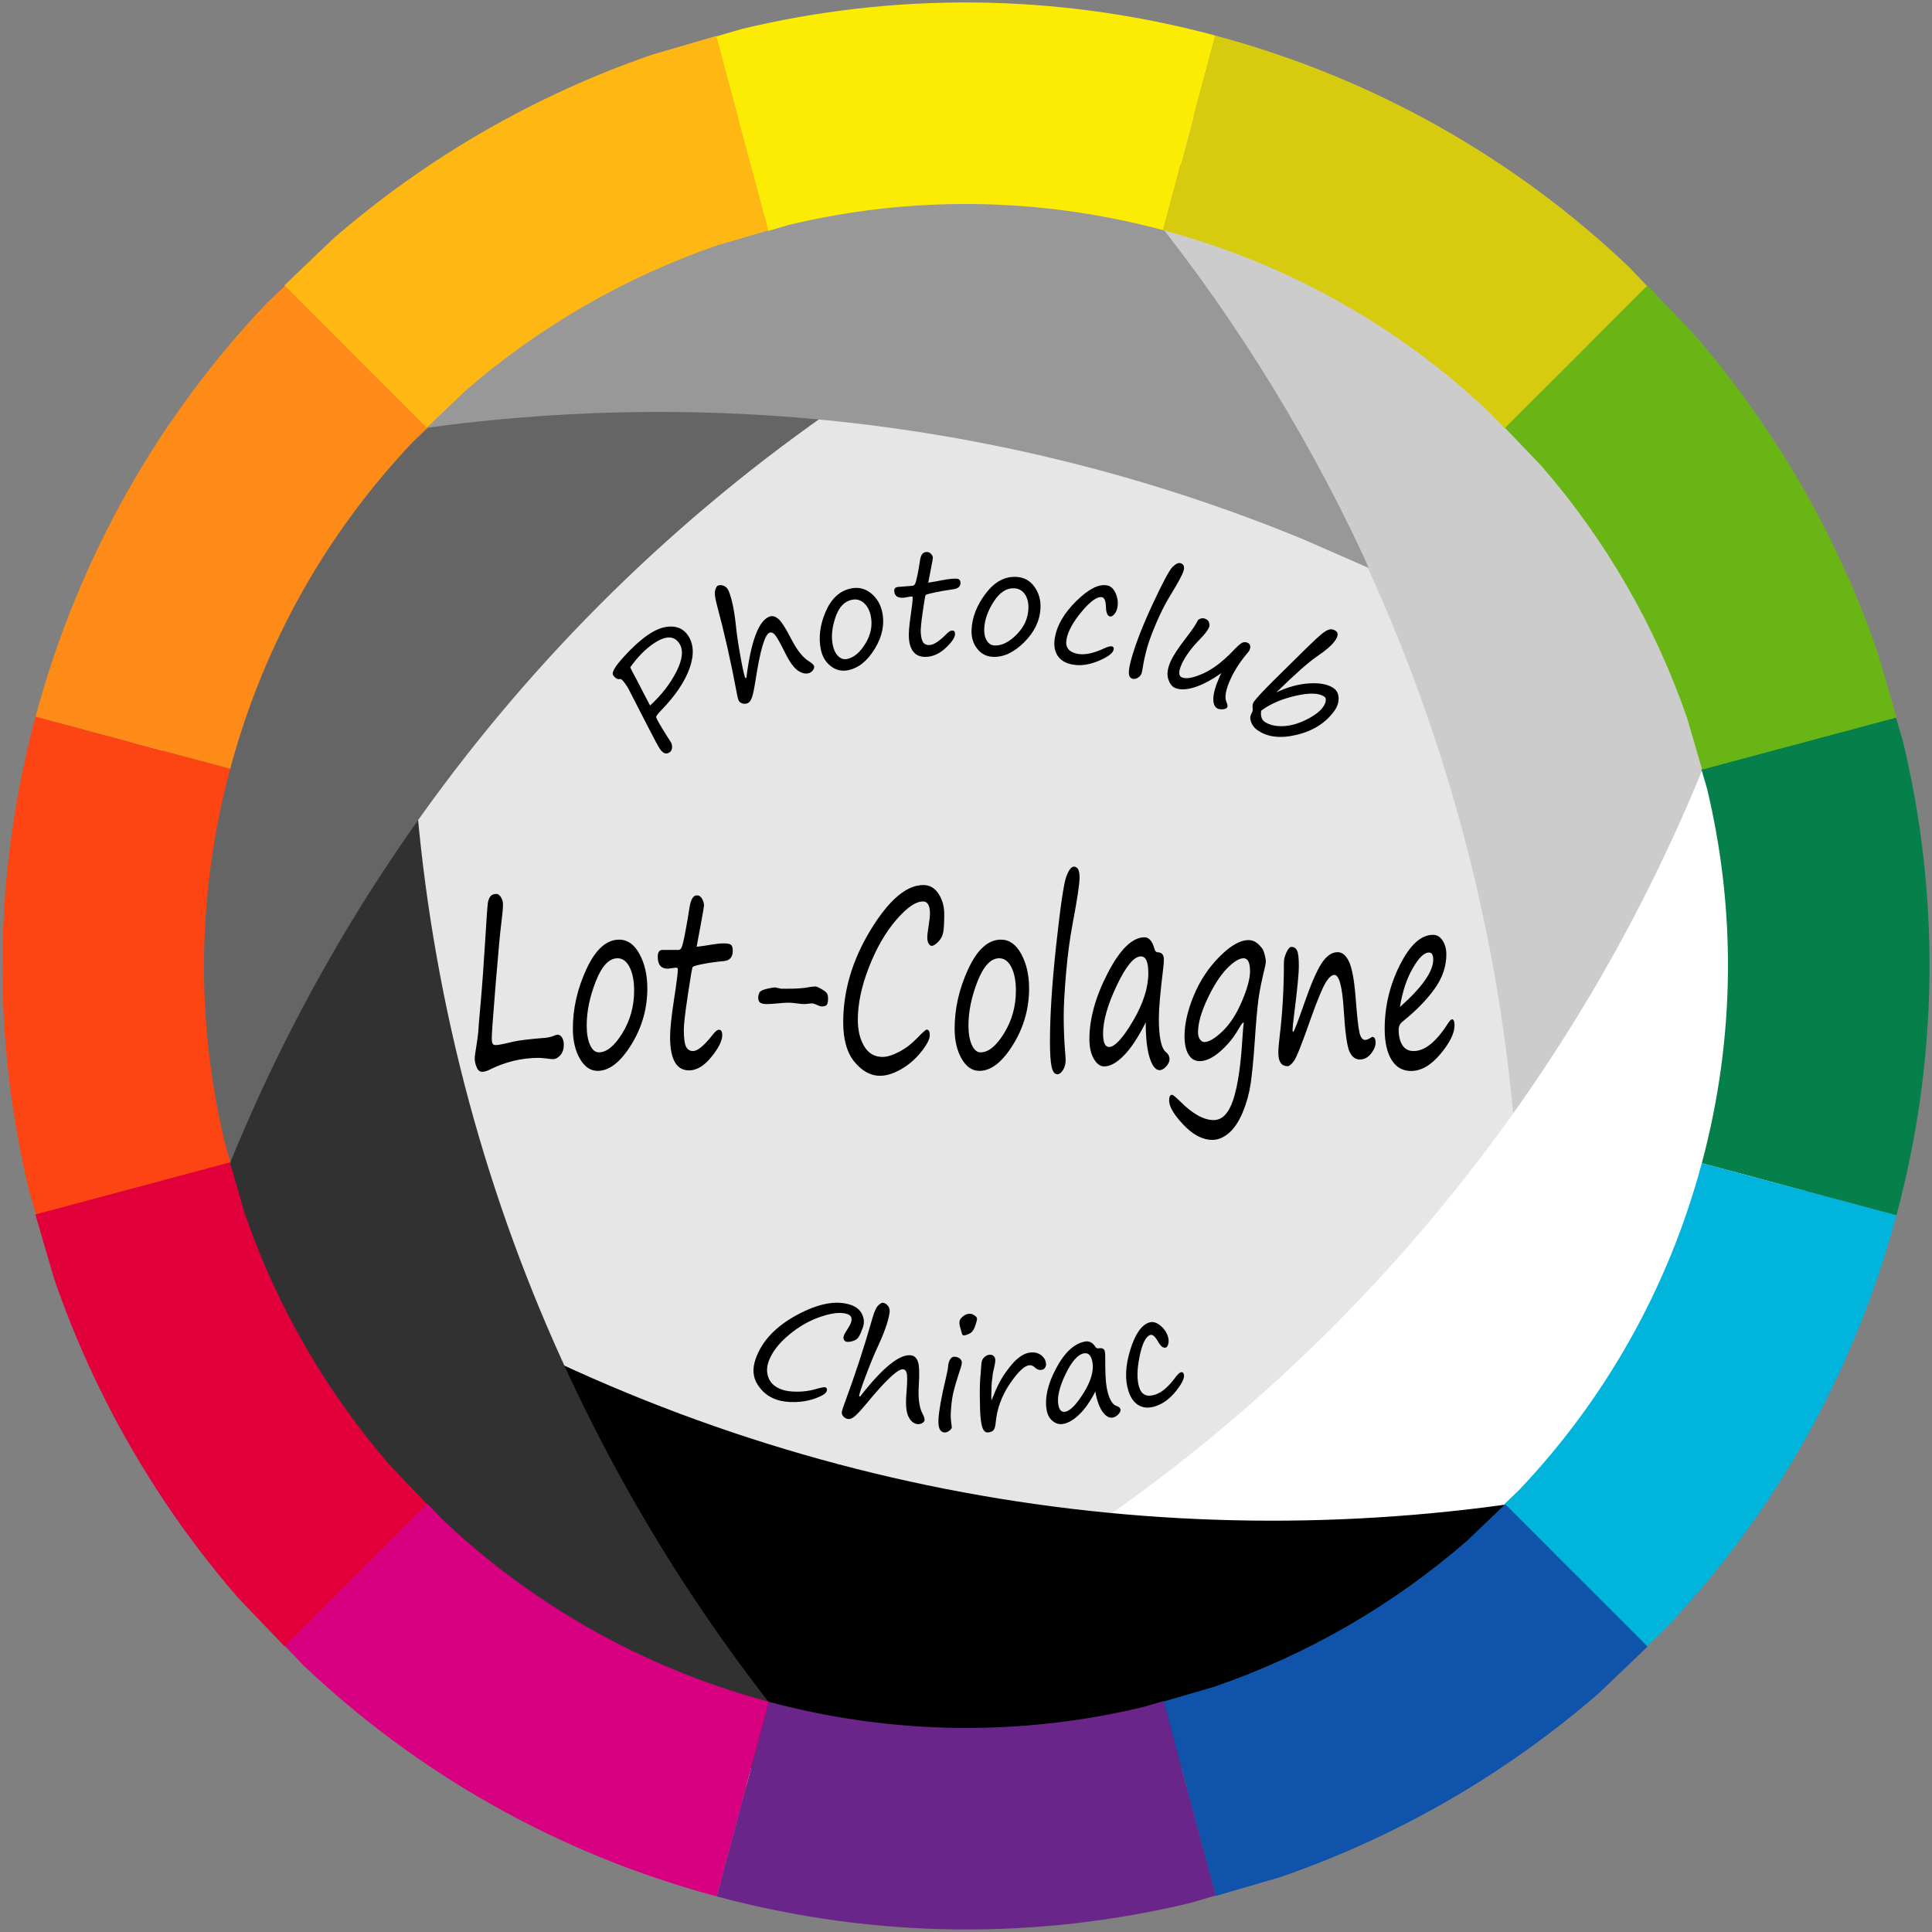 <svg width="700" height="700" xmlns="http://www.w3.org/2000/svg" xmlns:xlink="http://www.w3.org/1999/xlink" overflow="hidden"><rect width="100%" height="100%" fill="#808080" stroke="none"/><defs><clipPath id="clip0"><path d="M290 10 990 10 990 710 290 710Z" fill-rule="evenodd" clip-rule="evenodd"/></clipPath></defs><g clip-path="url(#clip0)" transform="translate(-290 -10)"><path d="M329 355C329 182.135 469.359 42 642.5 42 815.641 42 956 182.135 956 355 956 527.865 815.641 668 642.5 668 469.359 668 329 527.865 329 355Z" fill="#E7E6E6" fill-rule="evenodd"/><path d="M686 63 700.261 65.172C837.651 93.222 941 214.507 941 359.877 941 453.329 898.289 536.827 831.281 592.002L828.603 594 833.802 564.954C838.49 534.342 840.921 502.989 840.921 471.069 840.921 322.109 787.97 185.489 699.824 78.922Z" fill="#CCCCCC" fill-rule="evenodd"/><path d="M920.575 251.353 925.81 264.764C970.064 397.524 916.576 547.493 790.66 620.19 709.715 666.924 616.08 671.77 534.856 641.453L531.788 640.137 559.541 630.105C588.396 618.848 616.766 605.27 644.414 589.307 773.44 514.814 865.357 400.732 913.681 271.262Z" fill="#FFFFFF" fill-rule="evenodd"/><path d="M873.944 548.448 864.947 559.687C772.101 664.392 615.48 693.054 489.565 620.357 408.619 573.623 357.605 494.955 343.248 409.455L342.853 406.141 365.418 425.159C389.595 444.519 415.539 462.3 443.187 478.263 572.212 552.755 716.969 575.317 853.255 552.432Z" fill-rule="evenodd"/><path d="M593 656 578.795 653.828C441.944 625.778 339 504.493 339 359.123 339 265.671 381.543 182.173 448.288 126.998L450.956 125 445.778 154.046C441.108 184.658 438.686 216.011 438.686 247.931 438.686 396.891 491.43 533.511 579.231 640.078Z" fill="#313131" fill-rule="evenodd"/><path d="M359.831 468.276 354.596 454.866C310.342 322.106 363.83 172.137 489.746 99.44 570.691 52.706 664.326 47.86 745.55 78.177L748.618 79.492 720.865 89.525C692.01 100.782 663.64 114.36 635.992 130.323 506.966 204.816 415.049 318.898 366.725 448.367Z" fill="#656565" fill-rule="evenodd"/><path d="M741.246 77.187 741.649 77.313 741.844 77.394ZM712.87 68.669 716.679 69.504 718.586 70.101ZM640.496 59.515C657.453 59.544 674.484 61.01 691.405 63.959L695.552 64.87 686.83 63.538 700.624 79.463C733.61 119.432 761.656 163.629 783.83 211.118L785.886 215.78 762.423 205.5C653.488 160.612 537.164 149.204 426.432 167.798L405.743 171.782 414.739 160.543C472.769 95.102 555.709 59.366 640.496 59.515Z" fill="#989898" fill-rule="evenodd"/><path d="M63.171 174.26 67.974 166.354C94.837 116.903 110.096 60.234 110.096 0L110.096 0 37.096 0 37.096 0C37.096 47.635 25.029 92.451 3.785 131.558L0 137.788Z" fill="#06804A" fill-rule="evenodd" transform="matrix(0.966 0.259 0.259 -0.966 870.761 421.832)"/><path d="M0 110.321C60.234 110.321 116.903 95.062 166.354 68.199L174.63 63.171 138.158 0 131.558 4.009C92.451 25.254 47.635 37.321 0 37.321Z" fill="#D7CB10" fill-rule="evenodd" transform="matrix(0.966 0.259 0.259 -0.966 701.772 129.453)"/><path d="M36.472 164.234 57.253 151.609C94.387 126.522 126.433 94.476 151.52 57.342L164.199 36.472 101.028 0 90.987 16.527C71.148 45.893 45.805 71.236 16.438 91.076L0 101.062Z" fill="#68B515" fill-rule="evenodd" transform="matrix(0.966 0.259 0.259 -0.966 809.124 262.66)"/><path d="M886.678 606.504 893.363 600.111C932.109 559.298 961.516 508.509 977.105 450.327L977.105 450.327 906.593 431.434 906.593 431.434C894.264 477.445 871.009 517.611 840.366 549.887L835.098 554.925Z" fill="#00B4DB" fill-rule="evenodd"/><path d="M549.669 697.108C607.85 712.697 666.538 712.625 721.257 699.476L730.552 696.762 711.672 626.304 704.26 628.468C660.987 638.867 614.574 638.924 568.563 626.595Z" fill="#6A258B" fill-rule="evenodd"/><path d="M730.518 696.938 753.858 690.122C796.22 675.501 835.468 652.841 869.311 623.466L886.959 606.588 835.38 555.009 821.405 568.374C794.641 591.605 763.602 609.526 730.101 621.089L711.638 626.48Z" fill="#0F54AA" fill-rule="evenodd"/><path d="M63.171 174.26 67.974 166.354C94.837 116.903 110.096 60.234 110.096 0L110.096 0 37.096 0 37.096 0C37.096 47.635 25.029 92.451 3.785 131.558L0 137.788Z" fill="#FC4513" fill-rule="evenodd" transform="matrix(-0.966 -0.259 -0.259 0.966 409.239 298.147)"/><path d="M0 110.321C60.234 110.321 116.903 95.062 166.354 68.199L174.63 63.171 138.158 0 131.558 4.009C92.451 25.254 47.635 37.321 0 37.321Z" fill="#D70080" fill-rule="evenodd" transform="matrix(-0.966 -0.259 -0.259 0.966 578.228 590.526)"/><path d="M36.472 164.234 57.253 151.609C94.387 126.522 126.433 94.476 151.52 57.342L164.199 36.472 101.028 0 90.987 16.527C71.148 45.893 45.805 71.236 16.438 91.076L0 101.062Z" fill="#E1003A" fill-rule="evenodd" transform="matrix(-0.966 -0.259 -0.259 0.966 470.876 457.32)"/><path d="M393.322 113.475 386.637 119.868C347.89 160.681 318.484 211.471 302.894 269.652L302.894 269.652 373.407 288.546 373.407 288.546C385.735 242.534 408.991 202.368 439.633 170.092L444.901 165.054Z" fill="#FE8B17" fill-rule="evenodd"/><path d="M730.33 22.872C672.149 7.282 613.461 7.354 558.742 20.503L549.448 23.217 568.327 93.676 575.739 91.511C619.013 81.112 665.425 81.055 711.436 93.384Z" fill="#FCEC03" fill-rule="evenodd"/><path d="M549.482 23.041 526.141 29.857C483.78 44.478 444.531 67.138 410.688 96.514L393.04 113.391 444.619 164.97 458.595 151.605C485.359 128.374 516.398 110.454 549.898 98.891L568.361 93.499Z" fill="#FFB713" fill-rule="evenodd"/><path d="M526.57 243.326C523.684 245.328 520.945 248.142 518.354 251.766 518.533 252.245 518.945 253.069 519.591 254.241 520.72 256.343 521.939 258.685 523.247 261.265 523.932 262.617 524.696 264.07 525.538 265.625 529.696 261.806 532.89 257.678 535.12 253.245 537.351 248.812 537.675 245.42 536.093 243.072 534.149 240.184 530.975 240.27 526.57 243.326ZM524.65 240.111C527.689 238.002 530.53 236.965 533.172 237.001 535.814 237.037 537.845 238.109 539.265 240.217 541.371 243.345 541.56 247.324 539.833 252.156 538.105 256.988 534.754 261.981 529.777 267.136 528.467 268.502 527.787 269.352 527.737 269.688 527.687 270.024 528.389 271.385 529.843 273.772 531.296 276.158 532.328 277.803 532.938 278.71 533.366 279.346 533.553 280.057 533.499 280.843 533.445 281.627 533.153 282.204 532.624 282.571 531.396 283.423 530.216 283.006 529.082 281.321 528.463 280.402 526.988 277.666 524.661 273.116L517.669 259.498C517.568 259.256 517.169 258.641 516.471 257.651 515.774 256.66 515.223 256.109 514.819 255.994 513.833 256.263 512.945 255.809 512.155 254.634 511.535 253.715 512.776 251.54 515.878 248.112 518.98 244.683 521.904 242.016 524.65 240.111Z" fill-rule="evenodd"/><path d="M550.103 222.178C550.796 221.909 551.535 221.945 552.321 222.285 553.105 222.625 553.693 223.289 554.085 224.279 555.246 227.214 556.114 231.523 556.689 237.206 556.983 240.019 557.508 243.532 558.265 247.746 559.022 251.961 559.583 254.532 559.948 255.456 560.025 255.648 560.151 255.709 560.329 255.641L560.425 255.603C562.087 242.32 564.861 234.926 568.747 233.42 569.779 233.02 570.848 233.278 571.953 234.193 573.058 235.107 574.605 237.488 576.593 241.338 578.681 245.441 580.811 248.167 582.981 249.516 584.091 250.209 584.738 250.786 584.921 251.249 585.085 251.664 584.995 252.14 584.65 252.678 584.305 253.217 583.858 253.592 583.31 253.805 582.052 254.292 580.664 254.024 579.144 253.003 577.624 251.981 576.033 249.77 574.37 246.366 572.784 243.153 571.634 241.097 570.925 240.194 570.214 239.291 569.504 238.977 568.795 239.252 567.102 239.908 565.424 245.608 563.762 256.353 563.265 259.563 562.813 261.712 562.407 262.798 562 263.884 561.498 264.544 560.902 264.774 560.192 265.049 559.514 265.073 558.865 264.846 558.218 264.618 557.774 264.201 557.535 263.595 557.358 263.149 557.146 262.237 556.898 260.86 554.874 249.962 552.474 239.337 549.699 228.986 549.042 226.571 548.848 224.871 549.118 223.885 549.387 222.896 549.715 222.328 550.103 222.178Z" fill-rule="evenodd"/><path d="M598.629 227.318C595.907 227.887 593.921 230.03 592.672 233.748 591.421 237.466 591.116 240.825 591.754 243.825 592.115 245.517 592.768 246.825 593.715 247.747 594.661 248.669 595.727 249.007 596.911 248.759 599.431 248.234 601.668 246.335 603.621 243.065 605.576 239.796 606.196 236.485 605.484 233.133 605.045 231.072 604.203 229.502 602.958 228.423 601.713 227.344 600.27 226.976 598.629 227.318ZM598.312 223.211C601.017 222.646 603.431 223.217 605.552 224.928 607.673 226.637 609.037 228.916 609.643 231.766 610.571 236.123 609.691 240.524 607.007 244.97 604.323 249.417 601.104 252.032 597.35 252.817 595.033 253.3 592.936 252.828 591.061 251.399 589.185 249.971 587.974 247.974 587.428 245.411 586.509 241.087 587.07 236.52 589.111 231.709 591.152 226.899 594.219 224.065 598.312 223.211Z" fill-rule="evenodd"/><path d="M625.535 210.009C626.258 209.952 626.84 210.161 627.283 210.635 627.726 211.108 627.965 211.565 627.999 212.003 628.017 212.239 627.808 213.468 627.373 215.689L626.323 221.112C628.045 220.842 629.664 220.554 631.179 220.249 632.679 219.962 633.933 219.779 634.942 219.699 636.219 219.599 637.036 219.654 637.391 219.864 637.745 220.074 637.946 220.473 637.992 221.063 638.098 222.428 637.206 223.244 635.315 223.511 632.889 223.853 630.662 224.24 628.631 224.67 626.601 225.1 625.513 225.41 625.367 225.599 625.221 225.789 624.869 227.834 624.31 231.735 623.752 235.636 623.517 238.16 623.606 239.305 623.751 241.159 624.091 242.375 624.626 242.952 625.161 243.529 625.917 243.779 626.892 243.702 628.338 243.589 630.263 242.345 632.665 239.97 633.588 238.999 634.318 238.492 634.856 238.45 635.579 238.393 635.97 238.753 636.031 239.528 636.125 240.742 635.084 242.404 632.906 244.516 630.727 246.628 628.419 247.779 625.981 247.97 621.913 248.289 619.691 246.047 619.317 241.244 619.182 239.508 619.392 236.787 619.949 233.082 620.491 229.394 620.733 227.187 620.676 226.462 620.657 226.209 620.446 226.099 620.042 226.131L617.437 226.564C615.285 226.732 614.142 225.957 614.008 224.238 613.932 223.26 614.389 222.733 615.381 222.656L620.577 222.248C620.93 222.221 621.228 222.037 621.472 221.696 621.716 221.354 622.027 220.249 622.407 218.379 622.785 216.51 623.107 214.667 623.371 212.849 623.636 211.048 624.358 210.101 625.535 210.009Z" fill-rule="evenodd"/><path d="M657.443 223.147C654.662 223.019 652.196 224.631 650.044 227.984 647.893 231.336 646.747 234.574 646.605 237.696 646.525 239.458 646.827 240.914 647.511 242.064 648.194 243.215 649.14 243.818 650.35 243.874 652.924 243.992 655.571 242.686 658.291 239.954 661.011 237.221 662.45 234.111 662.609 230.622 662.706 228.478 662.288 226.715 661.356 225.334 660.423 223.954 659.119 223.225 657.443 223.147ZM658.176 219.013C660.94 219.14 663.132 220.316 664.754 222.542 666.375 224.766 667.119 227.362 666.985 230.327 666.778 234.862 664.813 238.984 661.087 242.692 657.363 246.4 653.582 248.166 649.747 247.988 647.381 247.879 645.47 246.882 644.016 244.996 642.56 243.112 641.893 240.835 642.014 238.166 642.218 233.666 643.917 229.3 647.113 225.069 650.308 220.838 653.995 218.819 658.176 219.013Z" fill-rule="evenodd"/><path d="M691.08 222.092C692.453 222.34 693.502 223.303 694.228 224.982 694.953 226.66 695.168 228.339 694.871 230.018 694.692 231.028 694.322 231.859 693.761 232.508 693.2 233.159 692.699 233.443 692.258 233.364 691.276 233.186 690.758 232.058 690.707 229.98 690.631 227.739 690.161 226.539 689.297 226.383 687.535 226.064 685.076 227.803 681.92 231.599 678.765 235.395 676.929 238.749 676.414 241.662 675.898 244.574 677.275 246.326 680.546 246.917 683.037 247.368 686.178 246.716 689.968 244.963 691.304 244.338 692.251 244.077 692.809 244.177 693.386 244.282 693.614 244.668 693.496 245.337 693.265 246.639 691.458 248.005 688.075 249.434 684.691 250.863 681.542 251.314 678.627 250.787 676.086 250.327 674.263 249.237 673.161 247.517 672.057 245.796 671.74 243.61 672.211 240.954 673.003 236.483 675.591 232.084 679.977 227.76 684.363 223.435 688.064 221.546 691.08 222.092Z" fill-rule="evenodd"/><path d="M717.737 214.058C718.891 214.399 719.254 215.319 718.827 216.821 718.446 218.158 716.842 221.133 714.015 225.746 712.232 228.65 710.556 231.94 708.988 235.616 707.419 239.291 706.326 242.213 705.707 244.383 704.941 247.075 704.347 249.799 703.926 252.558 703.846 253.083 703.773 253.458 703.709 253.687 703.476 254.503 703.004 255.123 702.291 255.55 701.579 255.977 700.918 256.1 700.308 255.92 699.459 255.669 699.023 254.958 699.001 253.784 698.979 252.611 699.31 250.825 699.993 248.427 701.55 242.962 704.124 236.383 707.716 228.689 711.306 220.996 713.678 216.576 714.83 215.43 715.983 214.284 716.951 213.827 717.737 214.058Z" fill-rule="evenodd"/><path d="M726.807 234.235C727.473 234.526 727.901 234.99 728.091 235.628 728.282 236.266 728.266 236.837 728.043 237.341 727.556 238.444 726.476 239.841 724.803 241.535 721.585 244.845 719.35 247.918 718.096 250.754 716.956 253.338 716.987 254.893 718.191 255.418 719.727 256.09 722.255 255.645 725.779 254.084 729.301 252.523 732.936 249.789 736.681 245.883 738.167 244.313 739.244 243.342 739.91 242.966 740.577 242.59 741.266 242.558 741.979 242.869 743.056 243.34 743.281 244.285 742.655 245.702 742.579 245.875 742.174 246.385 741.442 247.23 738.968 250.265 737.053 253.318 735.697 256.39 734.069 260.076 733.625 262.73 734.364 264.35 734.74 265.21 734.848 265.82 734.688 266.183 734.493 266.624 733.995 266.885 733.194 266.968 732.392 267.05 731.731 266.976 731.209 266.747 730.1 266.264 729.568 265.053 729.61 263.117 729.653 261.181 730.38 258.614 731.792 255.416L732.137 254.636C732.248 254.384 732.37 254.128 732.505 253.866 728.982 256.368 725.75 258.084 722.808 259.016 719.865 259.947 717.483 260.015 715.663 259.219 714.617 258.761 713.821 257.69 713.272 256.003 712.723 254.315 713.005 252.212 714.118 249.692 715.029 247.628 716.871 244.805 719.643 241.224 721.963 238.235 723.422 236.063 724.021 234.709 724.897 233.964 725.826 233.806 726.807 234.235Z" fill-rule="evenodd"/><path d="M769.902 262.463C767.976 261.06 764.486 260.936 759.431 262.093 754.376 263.249 750.214 265.05 746.944 267.496 746.695 269.377 747.082 270.691 748.107 271.438 749.687 272.589 751.83 273.145 754.535 273.106 757.241 273.067 760.092 272.316 763.09 270.853 766.088 269.389 768.177 267.832 769.358 266.183 769.889 265.442 770.212 264.71 770.33 263.988 770.447 263.264 770.304 262.756 769.902 262.463ZM774.004 238.621C774.974 239.327 774.853 240.527 773.643 242.218 772.492 243.826 770.347 245.688 767.209 247.804 764.193 249.838 759.27 254.196 752.442 260.877 756.547 258.913 760.557 257.819 764.469 257.596 768.381 257.372 771.328 257.983 773.31 259.427 774.405 260.225 774.967 261.411 774.999 262.986 775.031 264.562 774.521 266.084 773.47 267.552 770.357 271.899 765.814 274.793 759.837 276.236 753.861 277.677 749.065 277.081 745.448 274.446 744.465 273.729 743.753 272.801 743.313 271.662 742.875 270.524 742.896 269.513 743.38 268.632 743.795 267.934 743.959 267.308 743.87 266.755 743.704 265.72 743.866 264.86 744.357 264.175 745.267 262.903 747.56 260.436 751.235 256.776L762.353 245.797C766.098 242.124 768.497 239.915 769.547 239.171 770.597 238.425 771.45 238.036 772.106 238.003 772.762 237.971 773.395 238.177 774.004 238.621Z" fill-rule="evenodd"/><path d="M598.303 482.805C600.252 483.475 601.603 484.605 602.353 486.192 603.104 487.779 603.201 489.361 602.646 490.936 602.13 492.401 601.639 493.525 601.173 494.311 600.707 495.096 599.944 495.633 598.885 495.921 597.826 496.208 597.039 496.264 596.524 496.086 596.153 495.959 595.887 495.688 595.725 495.276 595.564 494.864 595.578 494.387 595.768 493.846 595.898 493.479 596.303 492.762 596.987 491.695 597.664 490.642 598.101 489.838 598.298 489.281 598.87 487.657 598.438 486.599 597.005 486.106 594.781 485.342 591.585 485.657 587.417 487.053 583.25 488.449 579.339 490.691 575.686 493.781 572.032 496.87 569.631 500.047 568.482 503.31 567.714 505.49 567.732 507.527 568.538 509.419 569.344 511.31 570.963 512.675 573.397 513.511 574.798 513.993 576.624 514.233 578.874 514.23 581.124 514.228 583.292 513.932 585.377 513.347 587.462 512.761 588.657 512.521 588.964 512.625 589.592 512.842 589.772 513.331 589.503 514.096 589.222 514.892 587.928 515.722 585.617 516.588 583.307 517.453 580.825 517.921 578.173 517.991 575.52 518.06 573.219 517.76 571.269 517.09 568.417 516.109 566.146 514.285 564.458 511.617 562.769 508.948 562.548 505.848 563.793 502.313 566.063 495.867 571.082 490.557 578.848 486.382 586.613 482.208 593.098 481.016 598.303 482.805Z" fill-rule="evenodd"/><path d="M609.928 482.008C610.665 482.125 611.283 482.529 611.784 483.216 612.287 483.905 612.453 484.773 612.281 485.822 611.772 488.936 610.304 493.085 607.876 498.271 606.683 500.84 605.328 504.131 603.812 508.143 602.296 512.153 601.459 514.65 601.298 515.632 601.265 515.834 601.342 515.952 601.53 515.981L601.633 515.997C609.898 505.391 616.092 500.417 620.216 501.076 621.311 501.252 622.1 502.011 622.582 503.356 623.064 504.7 623.173 507.531 622.905 511.846 622.595 516.432 623.028 519.853 624.204 522.107 624.805 523.262 625.066 524.085 624.986 524.576 624.914 525.016 624.591 525.381 624.017 525.671 623.443 525.961 622.864 526.059 622.283 525.967 620.949 525.753 619.889 524.824 619.104 523.179 618.319 521.535 618.086 518.828 618.404 515.06 618.688 511.493 618.757 509.142 618.609 508.008 618.46 506.873 618.01 506.245 617.258 506.125 615.46 505.838 611.083 509.904 604.124 518.323 602.044 520.838 600.55 522.462 599.64 523.193 598.731 523.924 597.96 524.239 597.327 524.138 596.573 524.018 595.976 523.697 595.535 523.174 595.093 522.653 594.926 522.07 595.03 521.427 595.108 520.954 595.395 520.062 595.889 518.751 599.75 508.343 603.147 497.982 606.079 487.669 606.755 485.26 607.462 483.697 608.202 482.983 608.943 482.268 609.517 481.943 609.928 482.008Z" fill-rule="evenodd"/><path d="M635.862 501.571C636.706 501.614 637.361 501.857 637.829 502.297 638.296 502.737 638.518 503.212 638.493 503.721 638.468 504.23 638.319 504.893 638.047 505.712 636.586 510.125 635.66 513.289 635.268 515.207 634.875 517.125 634.613 519.415 634.483 522.077 634.419 523.365 634.521 524.824 634.79 526.453 634.841 526.761 634.861 527.018 634.851 527.221 634.836 527.527 634.544 527.907 633.974 528.362 633.405 528.817 632.815 529.029 632.202 528.997 630.599 528.913 629.87 527.364 630.019 524.345 630.172 521.225 631.043 516.323 632.631 509.64 633.177 507.305 633.463 505.866 633.49 505.324 633.543 504.256 633.778 503.354 634.195 502.619 634.612 501.884 635.168 501.535 635.862 501.571ZM641.576 486.005C642.056 486.031 642.584 486.249 643.161 486.661 643.738 487.074 644.017 487.458 644 487.814 643.972 488.374 643.722 489.312 643.251 490.631 642.781 491.95 642.091 492.819 641.184 493.24 640.276 493.66 639.591 493.859 639.127 493.835 638.781 493.817 638.534 493.422 638.39 492.649 638.336 492.409 638.258 492.141 638.156 491.846 637.763 490.722 637.588 489.752 637.627 488.937 637.661 488.259 638.088 487.589 638.908 486.926 639.728 486.263 640.618 485.956 641.576 486.005Z" fill-rule="evenodd"/><path d="M663.725 500.006C665.221 499.944 666.461 500.335 667.445 501.182 668.429 502.028 668.947 503.043 668.998 504.223 669.021 504.747 668.874 505.226 668.557 505.663 668.24 506.098 667.738 506.33 667.05 506.36 666.328 506.39 665.652 506.105 665.024 505.506 664.377 504.908 663.719 504.623 663.049 504.65 661.26 504.726 658.878 506.956 655.898 511.341 652.919 515.727 651.198 520.49 650.732 525.633 650.617 526.955 650.329 527.839 649.866 528.281 649.402 528.723 648.733 528.963 647.856 528.999 647.013 529.034 646.376 528.444 645.944 527.228 645.512 526.012 645.233 523.944 645.106 521.024 645.071 520.231 645.039 518.483 645.007 515.778 644.972 512.585 645.066 510.003 645.291 508.032 645.328 507.709 645.381 506.955 645.45 505.768 645.514 504.463 645.625 503.555 645.783 503.041 645.942 502.527 646.291 502.039 646.831 501.577 647.37 501.115 647.967 500.87 648.62 500.843 649.257 500.815 649.742 500.995 650.078 501.377 650.413 501.76 650.591 502.18 650.61 502.635 650.639 503.293 650.508 504.229 650.216 505.441 649.878 506.792 649.687 507.721 649.64 508.23 649.613 508.807 649.545 509.41 649.434 510.039 649.293 510.772 649.205 512.687 649.167 515.782L649.182 516.719 649.212 517.404C649.37 517.093 649.558 516.662 649.775 516.111 650.831 513.43 651.815 511.322 652.73 509.787 653.646 508.252 654.662 506.777 655.78 505.361 656.898 503.944 657.928 502.862 658.869 502.113 659.809 501.362 660.669 500.832 661.448 500.521 662.227 500.209 662.986 500.038 663.725 500.006Z" fill-rule="evenodd"/><path d="M682.768 500.341C680.527 500.73 678.292 503.25 676.063 507.9 673.833 512.55 672.964 516.237 673.452 518.959 673.797 520.88 674.615 521.728 675.905 521.504 677.772 521.18 680.029 518.876 682.674 514.593 685.32 510.309 686.363 506.615 685.805 503.508 685.377 501.119 684.364 500.063 682.768 500.341ZM683.207 496.053C684.633 495.806 685.838 496.423 686.822 497.906 687.138 498.402 687.534 498.608 688.01 498.526 689.368 498.29 690.14 498.69 690.326 499.725 690.419 500.243 690.461 500.968 690.454 501.899 690.421 506.986 690.587 510.539 690.95 512.561 691.675 516.603 692.89 518.889 694.596 519.42 695.416 519.69 695.878 520.119 695.983 520.703 696.076 521.221 695.805 521.806 695.169 522.46 694.533 523.112 693.876 523.498 693.197 523.616 691.889 523.843 690.652 523.145 689.486 521.522 688.319 519.899 687.441 517.451 686.854 514.177 685.041 517.73 683.112 520.494 681.067 522.467 679.023 524.441 677.033 525.597 675.097 525.933 673.79 526.16 672.564 525.813 671.418 524.893 670.273 523.973 669.547 522.66 669.241 520.956 668.452 516.564 669.598 511.486 672.678 505.724 675.758 499.961 679.268 496.737 683.207 496.053Z" fill-rule="evenodd"/><path d="M706.322 489.181C707.597 488.753 708.923 489.085 710.3 490.177 711.675 491.27 712.618 492.601 713.128 494.172 713.434 495.116 713.498 495.998 713.317 496.814 713.136 497.629 712.841 498.107 712.432 498.243 711.518 498.55 710.569 497.83 709.583 496.082 708.502 494.206 707.56 493.403 706.757 493.673 705.119 494.223 703.824 496.853 702.872 501.561 701.92 506.27 701.885 509.986 702.77 512.71 703.653 515.434 705.615 516.286 708.655 515.265 710.97 514.487 713.335 512.467 715.752 509.202 716.6 508.047 717.283 507.382 717.803 507.208 718.339 507.028 718.708 507.25 718.911 507.875 719.306 509.093 718.394 511.101 716.175 513.898 713.957 516.696 711.494 518.549 708.785 519.459 706.422 520.253 704.384 520.173 702.669 519.221 700.954 518.269 699.694 516.551 698.887 514.068 697.531 509.886 697.73 504.928 699.484 499.194 701.239 493.461 703.518 490.123 706.322 489.181Z" fill-rule="evenodd"/><path d="M585.521 367.429C585.882 367.429 586.617 367.755 587.727 368.405 588.837 369.057 589.497 369.602 589.705 370.04 589.914 370.479 590.018 371.066 590.018 371.802 590.018 372.849 589.876 373.585 589.591 374.01 589.307 374.434 588.69 374.646 587.741 374.646 587.324 374.646 586.736 374.463 585.977 374.094 585.218 373.727 584.582 373.543 584.07 373.543 583.861 373.543 583.169 373.613 581.992 373.755 581.366 373.84 580.227 373.769 578.576 373.543 577.305 373.373 576.356 373.288 575.73 373.288 574.858 373.288 573.538 373.373 571.774 373.543 570.009 373.712 568.671 373.797 567.76 373.797 566.85 373.797 566.115 373.649 565.554 373.352 564.995 373.055 564.715 372.383 564.715 371.335 564.715 370.883 564.843 370.352 565.099 369.743 565.356 369.134 566.224 368.653 567.704 368.3 569.183 367.946 570.246 367.769 570.891 367.769L573.055 368.236 575.132 368.236C578.661 368.236 581.29 368.052 583.016 367.684 583.851 367.514 584.687 367.429 585.521 367.429ZM740.579 357.198C738.966 357.198 736.95 358.443 734.53 360.934 732.112 363.425 729.763 367.076 727.486 371.886 725.209 376.698 724.07 380.731 724.07 383.986 724.07 385.09 724.303 385.961 724.767 386.597 725.233 387.234 725.749 387.552 726.319 387.552 728.008 387.552 730.214 386.25 732.936 383.647 735.66 381.043 738.003 377.427 739.967 372.799 741.931 368.172 742.913 364.543 742.913 361.91 742.913 358.769 742.135 357.198 740.579 357.198ZM652.046 357.198C648.99 357.198 646.367 359.992 644.175 365.582 641.984 371.173 640.888 376.5 640.888 381.567 640.888 384.425 641.291 386.759 642.098 388.571 642.904 390.383 643.972 391.287 645.3 391.287 648.127 391.287 650.964 388.974 653.81 384.346 656.656 379.72 658.08 374.575 658.08 368.916 658.08 365.434 657.534 362.611 656.443 360.446 655.352 358.281 653.886 357.198 652.046 357.198ZM513.726 357.198C510.672 357.198 508.048 359.992 505.857 365.582 503.665 371.173 502.569 376.5 502.569 381.567 502.569 384.425 502.972 386.759 503.778 388.571 504.585 390.383 505.652 391.287 506.981 391.287 509.808 391.287 512.644 388.974 515.491 384.346 518.337 379.72 519.76 374.575 519.76 368.916 519.76 365.434 519.215 362.611 518.124 360.446 517.033 358.281 515.567 357.198 513.726 357.198ZM703.38 356.519C700.875 356.519 697.963 360.021 694.642 367.027 691.322 374.031 689.662 379.84 689.662 384.453 689.662 387.708 690.383 389.335 691.824 389.335 693.912 389.335 696.805 386.194 700.506 379.911 704.206 373.628 706.056 367.854 706.056 362.589 706.056 358.542 705.164 356.519 703.38 356.519ZM807.749 355.118C806.004 355.118 804.035 357.029 801.844 360.849 799.652 364.67 798.11 369.34 797.219 374.859 805.264 367.727 809.287 361.995 809.287 357.665 809.287 355.967 808.775 355.118 807.749 355.118ZM757.861 353.08C758.848 353.08 759.55 353.533 759.968 354.439 760.385 355.344 760.594 357.17 760.594 359.915 760.594 362.774 760.025 368.66 758.886 377.576 758.506 380.519 758.317 382.387 758.317 383.179 758.317 383.632 758.392 383.859 758.545 383.859 758.83 383.859 760.148 380.477 762.501 373.712 764.872 366.836 766.95 361.995 768.734 359.194 770.518 356.392 772.482 354.991 774.625 354.991 776.333 354.991 777.723 356.151 778.795 358.472 779.867 360.792 780.651 365.024 781.144 371.165 781.675 378.156 782.155 382.507 782.581 384.22 783.008 385.932 783.687 386.788 784.616 386.788 785.204 386.788 785.945 386.476 786.836 385.854 786.988 385.74 787.102 385.684 787.178 385.684 787.994 385.684 788.401 386.392 788.401 387.807 788.401 389.052 787.841 390.375 786.722 391.776 785.603 393.177 784.256 393.877 782.681 393.877 781.068 393.877 779.82 392.922 778.938 391.013 778.056 389.102 777.358 384 776.845 375.708 776.314 367.387 775.195 363.227 773.487 363.227 772.5 363.227 771.424 364.189 770.257 366.114 769.09 368.038 767.311 372.354 764.92 379.061 761.77 388.061 759.735 393.185 758.815 394.43 757.895 395.674 757.131 396.297 756.523 396.297 754.285 396.297 753.165 394.684 753.165 391.458 753.165 390.1 753.316 388.175 753.62 385.684 754.664 377.136 755.185 368.123 755.185 358.641 755.185 357.566 755.494 356.37 756.111 355.054 756.727 353.739 757.31 353.08 757.861 353.08ZM742.314 350.618C743.89 350.618 745.275 351.297 746.471 352.655 746.755 352.995 747.002 353.278 747.21 353.505 747.552 353.872 747.875 354.616 748.179 355.734 748.482 356.851 748.633 357.75 748.633 358.429 748.633 358.854 748.53 359.505 748.321 360.383 747.163 365.08 746.376 368.972 745.959 372.057 745.54 375.142 745.085 380.335 744.592 387.638 744.137 394.203 743.644 399.255 743.112 402.793 742.581 406.331 741.622 409.755 740.237 413.067 738.852 416.377 737.191 418.861 735.256 420.516 733.321 422.173 731.328 423 729.28 423 725.73 423 722.23 421.175 718.777 417.524 715.323 413.873 713.596 410.944 713.596 408.736 713.596 407.349 713.947 406.656 714.649 406.656 714.99 406.656 716.006 407.491 717.695 409.161 722.154 413.604 726.168 415.826 729.734 415.826 732.846 415.826 735.214 413.35 736.836 408.397 738.458 403.444 739.563 396.043 740.152 386.194 740.284 383.958 740.446 382.062 740.635 380.504 740.408 380.25 739.772 381.043 738.729 382.882 737.002 385.911 734.796 388.6 732.112 390.948 729.426 393.297 726.936 394.472 724.64 394.472 722.932 394.472 721.594 393.672 720.626 392.073 719.659 390.474 719.174 388.26 719.174 385.43 719.174 381.043 720.285 376.154 722.505 370.762 724.725 365.37 727.832 360.665 731.827 356.646 735.821 352.627 739.317 350.618 742.314 350.618ZM652.643 350.448C655.679 350.448 658.141 352.188 660.029 355.67 661.917 359.151 662.861 363.297 662.861 368.109 662.861 375.467 660.912 382.287 657.012 388.571 653.113 394.854 649.056 397.996 644.844 397.996 642.245 397.996 640.1 396.524 638.411 393.58 636.723 390.637 635.879 387 635.879 382.67 635.879 375.368 637.524 368.172 640.817 361.082 644.109 353.993 648.051 350.448 652.643 350.448ZM514.325 350.448C517.36 350.448 519.823 352.188 521.71 355.67 523.598 359.151 524.542 363.297 524.542 368.109 524.542 375.467 522.592 382.287 518.693 388.571 514.793 394.854 510.738 397.996 506.525 397.996 503.925 397.996 501.782 396.524 500.093 393.58 498.404 390.637 497.559 387 497.559 382.67 497.559 375.368 499.206 368.172 502.498 361.082 505.79 353.993 509.732 350.448 514.325 350.448ZM704.689 349.6C706.284 349.6 707.469 350.958 708.247 353.674 708.495 354.58 708.883 355.033 709.414 355.033 710.932 355.033 711.692 355.911 711.692 357.665 711.692 358.542 711.597 359.745 711.407 361.273 710.382 369.622 709.87 375.51 709.87 378.934 709.87 385.783 710.742 389.887 712.489 391.245 713.323 391.925 713.741 392.76 713.741 393.751 713.741 394.628 713.333 395.512 712.518 396.404 711.701 397.295 710.913 397.74 710.155 397.74 708.693 397.74 707.489 396.241 706.54 393.241 705.591 390.241 705.117 385.967 705.117 380.42 702.459 385.74 699.832 389.731 697.233 392.391 694.633 395.052 692.252 396.382 690.088 396.382 688.628 396.382 687.366 395.462 686.303 393.623 685.24 391.784 684.708 389.42 684.708 386.534 684.708 379.09 686.938 371.074 691.397 362.484 695.857 353.894 700.287 349.6 704.689 349.6ZM809.201 348.707C810.624 348.707 811.787 349.401 812.688 350.788 813.59 352.174 814.039 353.845 814.039 355.797 814.039 360.156 812.607 364.33 809.742 368.32 806.877 372.311 803.044 376.232 798.243 380.081 797.256 380.845 796.763 381.835 796.763 383.052 796.763 385.401 797.219 387.283 798.13 388.699 799.04 390.114 800.387 390.821 802.171 390.821 806.251 390.821 810.415 387.453 814.666 380.717 815.292 379.783 815.767 379.316 816.089 379.316 816.696 379.316 817 380.038 817 381.482 817 384.368 815.287 387.849 811.863 391.925 808.438 396 804.903 398.037 801.26 398.037 798.205 398.037 795.847 396.694 794.187 394.005 792.527 391.316 791.697 387.566 791.697 382.755 791.697 374.66 793.528 366.962 797.19 359.661 800.852 352.359 804.856 348.707 809.201 348.707ZM542.488 334.401C543.304 334.401 543.939 334.826 544.394 335.674 544.85 336.523 545.078 337.316 545.078 338.052 545.078 338.448 544.736 340.472 544.053 344.123L542.402 353.038C544.357 352.811 546.197 352.543 547.924 352.231 549.632 351.948 551.054 351.806 552.194 351.806 553.636 351.806 554.546 352.004 554.926 352.401 555.306 352.797 555.495 353.49 555.495 354.481 555.495 356.774 554.423 358.019 552.279 358.218 549.528 358.472 546.994 358.825 544.679 359.279 542.365 359.731 541.116 360.106 540.937 360.404 540.757 360.7 540.182 364.068 539.214 370.507 538.247 376.945 537.762 381.127 537.762 383.052 537.762 386.165 538.038 388.238 538.588 389.271 539.139 390.305 539.964 390.821 541.064 390.821 542.697 390.821 544.964 388.996 547.867 385.345 548.987 383.845 549.85 383.094 550.457 383.094 551.273 383.094 551.682 383.746 551.682 385.048 551.682 387.085 550.367 389.724 547.739 392.965 545.111 396.205 542.421 397.825 539.67 397.825 535.078 397.825 532.781 393.792 532.781 385.727 532.781 382.811 533.256 378.298 534.205 372.184 535.135 366.099 535.6 362.448 535.6 361.231 535.6 360.806 535.372 360.595 534.916 360.595L531.957 360.977C529.528 360.977 528.313 359.533 528.313 356.646 528.313 355.005 528.873 354.184 529.993 354.184L535.856 354.184C536.254 354.184 536.605 353.915 536.909 353.377 537.213 352.84 537.659 351.035 538.247 347.965 538.835 344.894 539.356 341.859 539.812 338.858 540.267 335.887 541.159 334.401 542.488 334.401ZM469.827 333.891C470.454 333.891 471.013 334.288 471.507 335.08 472 335.873 472.246 336.736 472.246 337.67 472.246 338.887 472.076 340.868 471.734 343.613 471.241 347.377 470.525 355.019 469.586 366.538 468.646 378.057 468.177 384.58 468.177 386.109 468.177 387.099 468.276 387.771 468.475 388.125 468.675 388.479 469.049 388.656 469.6 388.656 470.491 388.656 472.597 388.245 475.918 387.425 477.967 386.943 481.839 386.476 487.531 386.024 488.556 385.967 489.817 385.641 491.317 385.048 491.601 384.934 491.81 384.877 491.943 384.877 492.663 384.877 493.233 385.232 493.65 385.939 494.068 386.647 494.276 387.496 494.276 388.486 494.276 390.1 493.859 391.38 493.024 392.328 492.19 393.276 491.259 393.751 490.235 393.751 489.836 393.751 489.049 393.666 487.872 393.495 486.677 393.354 485.785 393.284 485.197 393.284 479.011 393.284 473.043 394.727 467.295 397.614 466.326 398.095 465.453 398.336 464.676 398.336 463.821 398.336 463.162 397.783 462.697 396.679 462.233 395.575 462 394.5 462 393.453 462 392.83 462.18 391.472 462.541 389.378 462.939 386.916 463.186 385.09 463.281 383.901 463.281 383.335 463.565 379.875 464.135 373.521 464.704 367.168 465.244 359.781 465.757 351.361 466.269 342.941 466.597 338.236 466.738 337.245 466.881 336.254 467.184 335.449 467.65 334.826 468.115 334.203 468.841 333.891 469.827 333.891ZM624.546 330.665C626.841 330.665 628.677 331.719 630.052 333.828 631.428 335.936 632.116 338.392 632.116 341.193 632.116 343.797 632.016 345.849 631.818 347.349 631.618 348.849 631.015 350.115 630.01 351.149 629.004 352.182 628.197 352.698 627.59 352.698 627.154 352.698 626.774 352.415 626.452 351.849 626.13 351.283 625.969 350.519 625.969 349.557 625.969 348.906 626.13 347.547 626.452 345.481 626.774 343.444 626.936 341.929 626.936 340.939 626.936 338.052 626.091 336.609 624.403 336.609 621.785 336.609 618.544 338.851 614.683 343.338 610.821 347.824 607.543 353.512 604.848 360.404 602.155 367.295 600.807 373.642 600.807 379.443 600.807 383.321 601.58 386.54 603.127 389.102 604.673 391.663 606.88 392.944 609.744 392.944 611.396 392.944 613.402 392.328 615.765 391.096 618.127 389.866 620.294 388.218 622.268 386.152 624.242 384.085 625.409 383.052 625.769 383.052 626.51 383.052 626.879 383.731 626.879 385.09 626.879 386.505 625.826 388.529 623.72 391.161 621.614 393.792 619.18 395.887 616.419 397.443 613.658 399.001 611.13 399.779 608.834 399.779 605.475 399.779 602.415 398.123 599.654 394.812 596.893 391.5 595.513 386.703 595.513 380.42 595.513 368.958 598.819 357.8 605.432 346.945 612.045 336.092 618.417 330.665 624.546 330.665ZM679.099 324C680.465 324 681.148 325.302 681.148 327.905 681.148 330.226 680.323 335.745 678.672 344.462 677.628 349.953 676.822 356.01 676.253 362.632 675.684 369.255 675.398 374.449 675.398 378.212 675.398 382.882 675.598 387.524 675.997 392.137 676.072 393.014 676.11 393.651 676.11 394.048 676.11 395.462 675.788 396.679 675.143 397.698 674.498 398.718 673.815 399.227 673.094 399.227 672.088 399.227 671.391 398.293 671.001 396.425 670.612 394.557 670.418 391.543 670.418 387.382 670.418 377.901 671.181 366.155 672.709 352.146 674.237 338.137 675.451 329.943 676.352 327.566 677.254 325.189 678.169 324 679.099 324Z" fill-rule="evenodd"/></g></svg>